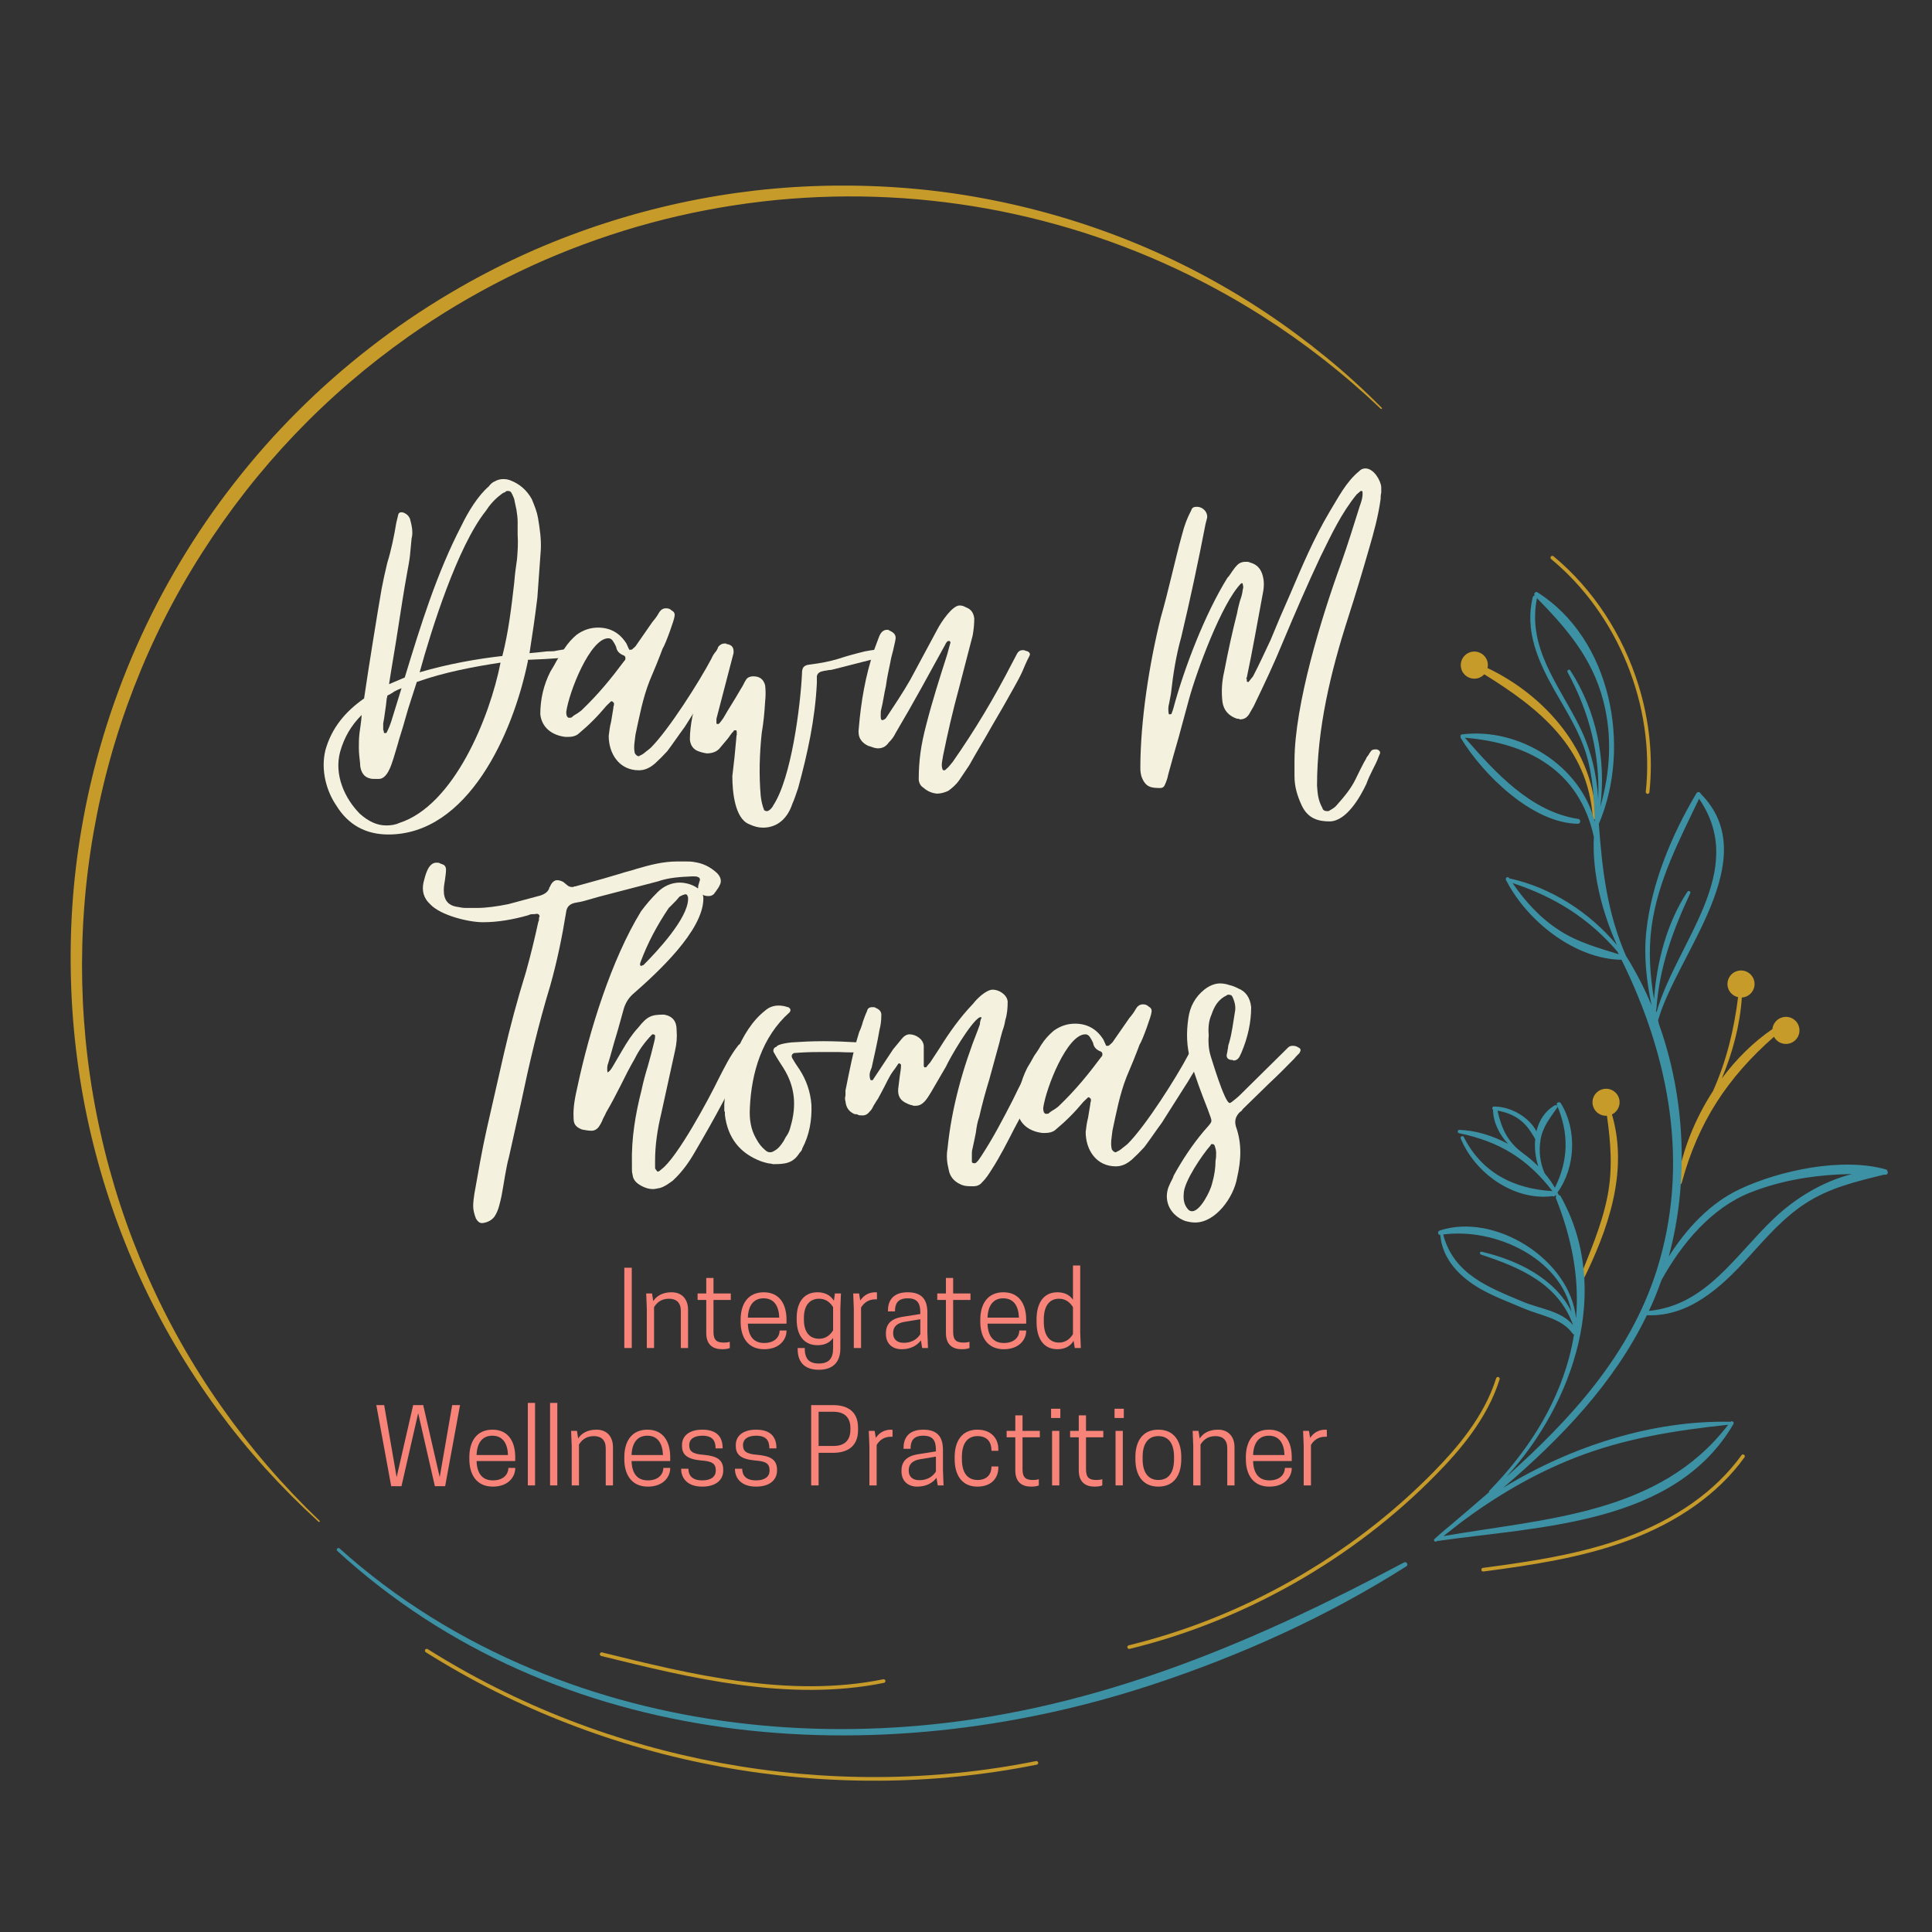 <svg xmlns="http://www.w3.org/2000/svg" xmlns:xlink="http://www.w3.org/1999/xlink" width="200" zoomAndPan="magnify" viewBox="0 0 150 150" height="200" preserveAspectRatio="xMidYMid meet" version="1.0"><rect x="0" y="0" width="150" height="150" fill="#333333" stroke="none"/><defs><g/><clipPath id="c3dc50e66e"><path d="M 32 43 L 140 43 L 140 139 L 32 139 Z M 32 43 " clip-rule="nonzero"/></clipPath><clipPath id="18a48f6f69"><path d="M 130.727 39.871 L 153.863 114.566 L 35.414 151.258 L 12.277 76.566 Z M 130.727 39.871 " clip-rule="nonzero"/></clipPath><clipPath id="7b781efba7"><path d="M 35.652 151.027 L 12.516 76.336 L 130.969 39.645 L 154.105 114.336 Z M 35.652 151.027 " clip-rule="nonzero"/></clipPath><clipPath id="d717b9114b"><path d="M 39.594 149.68 L 16.527 75.215 L 127.863 40.727 L 150.93 115.191 Z M 39.594 149.68 " clip-rule="nonzero"/></clipPath><clipPath id="9a0f09d67f"><path d="M 39.594 149.68 L 16.57 75.352 L 127.906 40.863 L 150.93 115.191 Z M 39.594 149.68 " clip-rule="nonzero"/></clipPath><clipPath id="d151d4de29"><path d="M 26 45 L 147 45 L 147 135 L 26 135 Z M 26 45 " clip-rule="nonzero"/></clipPath><clipPath id="ba7150c711"><path d="M 130.727 39.871 L 153.863 114.566 L 35.414 151.258 L 12.277 76.566 Z M 130.727 39.871 " clip-rule="nonzero"/></clipPath><clipPath id="cf7276979b"><path d="M 35.652 151.027 L 12.516 76.336 L 130.969 39.645 L 154.105 114.336 Z M 35.652 151.027 " clip-rule="nonzero"/></clipPath><clipPath id="a3a001680a"><path d="M 34.723 148.02 L 13.223 78.617 L 131.426 42 L 152.926 111.406 Z M 34.723 148.02 " clip-rule="nonzero"/></clipPath><clipPath id="6dcd8af715"><path d="M 34.723 148.02 L 13.223 78.617 L 131.406 42.008 L 152.906 111.41 Z M 34.723 148.02 " clip-rule="nonzero"/></clipPath><clipPath id="74b44eef09"><path d="M 5 14 L 108 14 L 108 119 L 5 119 Z M 5 14 " clip-rule="nonzero"/></clipPath><clipPath id="c25dbd92ed"><path d="M -21.562 74.125 L 61.328 -12.719 L 107.609 31.449 L 24.719 118.297 Z M -21.562 74.125 " clip-rule="nonzero"/></clipPath><clipPath id="ca1d49b00d"><path d="M -21.562 74.125 L 61.328 -12.719 L 107.609 31.449 L 24.719 118.297 Z M -21.562 74.125 " clip-rule="nonzero"/></clipPath></defs><g clip-path="url(#c3dc50e66e)"><g clip-path="url(#18a48f6f69)"><g clip-path="url(#7b781efba7)"><g clip-path="url(#d717b9114b)"><g clip-path="url(#9a0f09d67f)"><path fill="#c69b2a" d="M 46.574 128.398 C 46.555 128.473 46.602 128.551 46.68 128.57 C 53.492 130.254 61.215 132.164 68.633 130.656 C 68.707 130.641 68.758 130.566 68.742 130.488 C 68.742 130.484 68.742 130.48 68.738 130.477 C 68.719 130.406 68.648 130.363 68.574 130.379 C 61.223 131.871 53.531 129.973 46.746 128.293 C 46.672 128.273 46.594 128.32 46.574 128.398 Z M 33.055 128.277 C 47.02 137.078 64.309 140.262 80.492 137.008 C 80.57 136.996 80.621 136.922 80.605 136.844 C 80.605 136.84 80.602 136.832 80.602 136.828 C 80.578 136.762 80.508 136.719 80.438 136.73 C 64.324 139.969 47.109 136.797 33.207 128.035 C 33.141 127.996 33.051 128.016 33.012 128.078 C 32.969 128.148 32.988 128.234 33.055 128.277 Z M 120.41 43.207 C 120.359 43.266 120.371 43.355 120.43 43.406 C 125.617 47.691 128.5 54.785 127.777 61.477 C 127.77 61.555 127.824 61.625 127.902 61.633 C 127.98 61.641 128.051 61.586 128.059 61.508 C 128.359 58.734 128.047 55.895 127.215 53.207 C 126.012 49.32 123.719 45.758 120.613 43.188 C 120.551 43.137 120.461 43.145 120.41 43.207 Z M 111.297 114.285 C 104.906 120.801 96.504 125.582 87.633 127.742 C 87.559 127.762 87.512 127.84 87.531 127.914 C 87.547 127.992 87.625 128.039 87.703 128.02 C 96.621 125.844 105.07 121.039 111.5 114.484 C 113.289 112.66 115.469 110.172 116.43 107.09 C 116.438 107.062 116.438 107.031 116.43 107.008 C 116.418 106.965 116.383 106.93 116.336 106.914 C 116.262 106.891 116.184 106.93 116.16 107.008 C 115.215 110.027 113.062 112.484 111.297 114.285 Z M 126.168 119.391 C 122.676 120.664 118.957 121.227 115.133 121.73 C 115.059 121.738 115 121.812 115.012 121.891 C 115.023 121.965 115.094 122.023 115.172 122.012 C 119.012 121.504 122.746 120.941 126.27 119.656 C 130.254 118.203 133.426 115.953 135.441 113.145 C 135.469 113.109 135.473 113.062 135.461 113.02 C 135.453 112.992 135.434 112.965 135.406 112.949 C 135.344 112.902 135.254 112.914 135.211 112.98 C 133.227 115.738 130.102 117.957 126.168 119.391 Z M 134.168 76.711 C 134.281 77.082 134.59 77.344 134.945 77.422 C 134.625 79.953 134.051 82.348 133 84.703 C 131.59 86.875 130.605 89.336 130.227 91.758 C 130.191 91.98 130.508 92.059 130.57 91.836 C 131.844 87.109 134.148 83.641 137.73 80.496 C 137.965 80.934 138.477 81.156 138.969 81.004 C 139.523 80.832 139.836 80.246 139.664 79.691 C 139.492 79.133 138.902 78.824 138.348 78.996 C 137.93 79.125 137.652 79.488 137.609 79.898 C 136.129 80.91 134.801 82.227 133.684 83.727 C 134.52 81.73 135.09 79.605 135.238 77.445 C 135.32 77.441 135.402 77.43 135.484 77.402 C 136.039 77.23 136.348 76.641 136.176 76.086 C 136.004 75.531 135.414 75.223 134.859 75.395 C 134.305 75.566 133.996 76.156 134.168 76.711 Z M 125.699 85.27 C 125.527 84.715 124.938 84.406 124.383 84.578 C 123.828 84.75 123.516 85.34 123.688 85.895 C 123.836 86.367 124.285 86.66 124.762 86.629 C 125.059 88.723 125.219 90.762 124.805 92.875 C 124.363 95.129 123.43 97.238 122.594 99.367 C 122.527 99.539 122.77 99.676 122.855 99.504 C 124.848 95.496 126.453 90.973 125.152 86.523 C 125.613 86.301 125.855 85.773 125.699 85.27 Z M 123.887 63.492 C 123.891 63.637 123.672 63.645 123.664 63.5 C 123.297 58.008 119.492 54.992 115.238 52.352 C 115.117 52.48 114.965 52.59 114.781 52.645 C 114.223 52.816 113.633 52.508 113.461 51.953 C 113.289 51.395 113.602 50.805 114.156 50.633 C 114.711 50.461 115.301 50.773 115.473 51.328 C 115.531 51.512 115.531 51.695 115.492 51.867 C 120 54.012 123.781 58.363 123.887 63.492 " fill-opacity="1" fill-rule="nonzero"/></g></g></g></g></g><g clip-path="url(#d151d4de29)"><g clip-path="url(#ba7150c711)"><g clip-path="url(#cf7276979b)"><g clip-path="url(#a3a001680a)"><g clip-path="url(#6dcd8af715)"><path fill="#3c91a4" d="M 119.332 46.441 C 118.547 50.305 121.051 53.195 122.648 56.434 C 123.523 58.207 123.969 60.098 124.086 62.035 C 124.223 58.535 123.402 55.316 121.703 52.184 C 121.629 52.047 121.828 51.914 121.918 52.051 C 123.941 55.176 124.711 58.957 124.25 62.629 C 125.02 59.941 125.195 57.16 124.477 54.402 C 123.617 51.094 121.648 48.809 119.332 46.441 Z M 128.418 77.582 C 128.629 74.688 129.406 71.66 131.008 69.238 C 131.094 69.105 131.297 69.207 131.227 69.355 C 129.859 72.289 128.84 75.082 128.602 78.34 C 128.598 78.371 128.586 78.391 128.57 78.41 C 128.582 78.477 128.594 78.543 128.605 78.605 C 130.184 73.109 135.781 67.625 131.914 62.016 C 130.387 65.223 128.715 68.371 128.23 71.941 C 127.973 73.844 128.105 75.719 128.418 77.582 Z M 125.68 74.09 C 125.645 74.02 125.609 73.949 125.574 73.879 C 123.375 71.312 120.703 69.625 117.434 68.562 C 118.441 70.012 119.578 71.277 121.09 72.246 C 122.535 73.176 124.078 73.586 125.68 74.09 Z M 135.859 92.602 C 132.918 93.773 130.586 96.496 128.988 99.406 C 128.707 100.219 128.383 101.008 128.023 101.777 C 132.457 101.352 134.719 97.465 137.703 94.625 C 139.371 93.035 141.508 91.73 143.789 91.152 C 141.09 91.195 138.391 91.59 135.859 92.602 Z M 113.449 118.18 C 112.988 118.543 112.527 118.906 112.07 119.262 C 120.023 117.879 128.848 117.582 134.176 110.617 C 130.059 111.059 126.105 111.672 122.223 113.203 C 119.043 114.457 116.16 116.164 113.449 118.18 Z M 122.133 102.883 C 122.133 102.875 122.129 102.871 122.129 102.867 C 120.977 99.668 118.027 98.406 114.984 97.406 C 114.848 97.363 114.891 97.152 115.035 97.184 C 117.812 97.832 120.711 99.242 122.008 101.832 C 121.156 97.652 116.043 95.309 112.047 95.848 C 112.871 98.949 115.574 99.945 118.246 101.07 C 119.543 101.617 121.227 101.77 122.133 102.883 Z M 118.23 89.527 C 118.66 89.84 119.062 90.18 119.43 90.551 C 119.215 89.883 119.125 89.145 119.195 88.438 C 118.871 87.887 118.562 87.379 118.035 86.969 C 117.512 86.562 116.906 86.344 116.266 86.23 C 116.566 87.578 117.043 88.672 118.23 89.523 C 118.23 89.523 118.23 89.527 118.23 89.527 Z M 119.367 45.988 C 125.105 49.621 126.688 57.996 124.133 63.961 C 124.398 67.613 124.789 70.867 126.238 74.207 C 126.363 74.406 126.488 74.609 126.609 74.812 C 126.609 74.816 126.609 74.82 126.613 74.82 C 126.613 74.824 126.613 74.824 126.613 74.824 C 127.219 75.852 127.758 76.93 128.227 78.039 C 127.828 76.137 127.609 74.227 127.824 72.262 C 128.234 68.539 129.809 64.781 131.711 61.59 C 131.805 61.43 132.008 61.492 132.047 61.629 C 137.055 66.676 130.176 74.105 128.734 79.219 C 128.754 79.309 128.773 79.402 128.793 79.492 C 130.855 85.242 131.133 91.758 129.562 97.559 C 130.961 95.34 132.805 93.391 135.07 92.328 C 138.184 90.859 143.035 89.836 146.418 90.793 C 146.637 90.855 146.625 91.223 146.375 91.207 C 146.336 91.207 146.301 91.207 146.262 91.203 C 144.125 91.734 142.055 92.207 140.168 93.438 C 138.426 94.57 137.09 96.137 135.703 97.66 C 133.625 99.945 131.125 102.258 127.863 102.113 C 125.328 107.371 121.191 111.68 116.715 115.504 C 122.02 112.266 128.344 110.254 134.359 110.387 C 134.457 110.262 134.668 110.418 134.586 110.555 C 130.027 118.391 119.523 118.504 111.641 119.637 C 111.617 119.641 111.598 119.637 111.578 119.633 C 111.559 119.645 111.543 119.66 111.523 119.676 C 111.418 119.762 111.27 119.586 111.367 119.492 C 111.484 119.387 111.598 119.285 111.715 119.184 C 111.715 119.184 111.719 119.18 111.719 119.18 C 111.727 119.172 111.734 119.164 111.742 119.156 C 112.074 118.867 112.41 118.578 112.754 118.301 C 113.707 117.492 114.664 116.676 115.613 115.848 C 115.598 115.82 115.594 115.781 115.625 115.75 C 118.465 112.836 120.738 109.41 121.812 105.449 C 121.98 104.828 122.109 104.215 122.207 103.605 C 122.164 103.598 122.121 103.574 122.086 103.523 C 121.25 102.344 119.594 102.137 118.312 101.59 C 117.207 101.117 116.07 100.699 115.02 100.113 C 113.387 99.195 111.984 97.812 111.82 95.875 C 111.625 95.902 111.594 95.598 111.77 95.539 C 116.07 94.117 121.898 97.785 122.363 102.348 C 122.637 99.18 122.023 96.109 120.805 93.039 C 120.777 92.977 120.797 92.918 120.832 92.871 C 120.809 92.844 120.789 92.816 120.766 92.785 C 120.75 92.805 120.734 92.828 120.719 92.848 C 120.668 92.91 120.59 92.906 120.535 92.867 C 117.539 93.258 114.5 91.07 113.406 88.383 C 113.352 88.242 113.578 88.137 113.645 88.27 C 115.047 91.059 117.535 92.301 120.531 92.477 C 118.609 89.996 116.461 88.637 113.277 87.98 C 113.133 87.953 113.152 87.719 113.301 87.723 C 114.566 87.766 115.875 88.164 117.074 88.805 C 116.406 88.074 115.934 87.148 115.918 86.16 C 115.816 86.105 115.855 85.91 115.988 85.91 C 116.008 85.91 116.027 85.914 116.047 85.914 C 116.074 85.906 116.102 85.91 116.125 85.914 C 117.336 85.957 118.703 86.719 119.289 87.836 C 119.488 87.004 119.941 86.266 120.711 85.816 C 120.816 85.758 120.98 85.875 120.902 85.992 C 120.332 86.828 119.773 87.477 119.602 88.52 C 119.461 89.383 119.574 90.293 119.926 91.09 C 120.227 91.449 120.496 91.824 120.723 92.215 C 121.766 90.102 121.836 88.027 120.875 85.785 C 120.801 85.609 121.082 85.492 121.176 85.648 C 122.445 87.688 122.34 90.629 120.922 92.582 C 120.957 92.648 120.992 92.719 121.023 92.785 C 121.082 92.789 121.133 92.816 121.164 92.871 C 125.199 100.078 122.199 108.93 116.953 114.664 C 121.953 110.18 126.523 105.223 128.613 98.664 C 131.227 90.449 129.617 82.055 125.895 74.516 C 122.289 74.473 118.574 71.516 116.973 68.406 C 116.941 68.383 116.922 68.344 116.922 68.309 C 116.855 68.152 117.059 68.016 117.16 68.164 C 117.168 68.176 117.176 68.184 117.18 68.195 C 120.422 68.902 123.402 70.82 125.535 73.371 C 124.367 70.758 123.609 67.793 123.746 64.969 C 122.625 59.852 118.68 57.688 113.734 57.277 C 116.082 59.961 118.844 63.027 122.543 63.582 C 122.758 63.613 122.719 63.961 122.508 63.957 C 118.965 63.918 115.109 60.113 113.406 57.281 C 113.387 57.246 113.387 57.207 113.402 57.172 C 113.379 57.109 113.406 57.031 113.5 57.02 C 117.945 56.453 122.746 59.461 123.82 63.82 C 123.766 62.023 123.676 60.23 123.137 58.492 C 122.59 56.734 121.602 55.207 120.703 53.617 C 119.43 51.371 118.359 48.988 119.004 46.363 C 119.023 46.285 119.082 46.246 119.145 46.242 C 119.062 46.098 119.207 45.887 119.367 45.988 Z M 109.188 121.609 C 103.027 125.523 96.25 128.574 89.32 130.844 C 68.059 137.809 43.266 136.066 26.188 120.414 C 26.062 120.301 26.242 120.109 26.367 120.223 C 30.766 124.18 35.828 127.297 41.285 129.578 C 51.418 133.812 62.598 135.047 73.469 133.762 C 86.199 132.254 97.785 127.293 108.996 121.312 C 109.195 121.203 109.383 121.488 109.188 121.609 " fill-opacity="1" fill-rule="nonzero"/></g></g></g></g></g><g clip-path="url(#74b44eef09)"><g clip-path="url(#c25dbd92ed)"><g clip-path="url(#ca1d49b00d)"><path fill="#c69b2a" d="M 24.734 118.152 C 23.289 116.832 21.906 115.445 20.59 113.992 C 19.277 112.535 18.039 111.008 16.875 109.426 C 14.543 106.238 12.547 102.848 10.895 99.258 C 9.246 95.652 7.969 91.926 7.059 88.07 C 6.605 86.141 6.25 84.199 5.996 82.234 C 5.738 80.273 5.578 78.301 5.516 76.32 C 5.453 74.34 5.484 72.359 5.613 70.375 C 5.746 68.395 5.977 66.426 6.309 64.469 C 6.723 62.016 7.285 59.602 8 57.219 C 8.715 54.84 9.57 52.512 10.574 50.238 C 11.578 47.961 12.715 45.758 13.992 43.625 C 15.266 41.492 16.668 39.445 18.199 37.488 C 19.727 35.527 21.371 33.668 23.133 31.914 C 24.891 30.16 26.754 28.52 28.719 26.996 C 30.68 25.469 32.73 24.074 34.867 22.805 C 37.004 21.531 39.211 20.398 41.488 19.402 C 45.141 17.816 48.91 16.602 52.801 15.758 C 54.742 15.336 56.699 15.016 58.668 14.789 C 60.637 14.566 62.613 14.441 64.598 14.414 C 66.582 14.387 68.559 14.453 70.527 14.617 C 72.5 14.781 74.461 15.043 76.406 15.41 C 80.297 16.137 84.082 17.238 87.758 18.719 C 91.422 20.199 94.898 22.031 98.191 24.215 C 99.828 25.301 101.406 26.469 102.93 27.711 C 104.453 28.953 105.898 30.27 107.277 31.66 C 107.305 31.684 107.305 31.711 107.277 31.738 C 107.254 31.766 107.227 31.766 107.199 31.738 C 104.363 29.035 101.293 26.633 97.988 24.531 C 96.75 23.746 95.488 23.008 94.195 22.316 C 92.906 21.625 91.59 20.98 90.254 20.387 C 88.914 19.789 87.555 19.246 86.176 18.75 C 84.797 18.258 83.402 17.812 81.992 17.422 C 80.582 17.031 79.156 16.691 77.723 16.402 C 76.285 16.117 74.84 15.883 73.387 15.703 C 71.934 15.523 70.477 15.395 69.012 15.324 C 67.551 15.25 66.086 15.23 64.621 15.266 C 63.156 15.301 61.695 15.391 60.238 15.531 C 58.781 15.676 57.332 15.871 55.887 16.121 C 54.445 16.371 53.012 16.672 51.59 17.027 C 50.172 17.383 48.766 17.789 47.375 18.25 C 45.984 18.707 44.609 19.219 43.258 19.777 C 41.902 20.336 40.574 20.945 39.266 21.605 C 37.957 22.262 36.676 22.969 35.418 23.719 C 34.16 24.473 32.934 25.27 31.734 26.113 C 25.277 30.672 19.926 36.281 15.672 42.945 C 13.566 46.246 11.809 49.723 10.395 53.375 C 8.98 57.027 7.938 60.781 7.262 64.641 C 6.59 68.496 6.297 72.383 6.383 76.301 C 6.473 80.215 6.941 84.086 7.793 87.906 C 8.641 91.73 9.855 95.434 11.434 99.02 C 13.012 102.605 14.926 105.996 17.18 109.199 C 19.434 112.406 21.977 115.363 24.812 118.07 C 24.84 118.098 24.84 118.121 24.812 118.148 C 24.789 118.176 24.762 118.176 24.734 118.152 Z M 24.734 118.152 " fill-opacity="1" fill-rule="nonzero"/></g></g></g><g fill="#f4f1de" fill-opacity="1"><g transform="translate(25.799, 63.993)"><g><path d="M 4.359 0.797 C 10.516 0.797 14.031 -7 15.188 -12.672 L 15.188 -12.766 C 16.109 -12.797 16.891 -12.844 17.516 -12.891 C 18.125 -12.938 18.531 -12.984 18.703 -13.031 L 18.969 -13.156 C 19.016 -13.203 19.094 -13.422 18.969 -13.469 C 18.828 -13.516 18.75 -13.547 18.703 -13.547 C 18.609 -13.594 18.484 -13.594 18.297 -13.594 C 18 -13.594 17.688 -13.516 17.375 -13.469 C 17.25 -13.422 17.031 -13.422 16.672 -13.422 C 16.281 -13.375 15.844 -13.328 15.312 -13.281 C 15.531 -14.703 15.75 -16.141 15.922 -17.594 L 16.188 -21.297 C 16.234 -22.125 16.109 -22.969 15.969 -23.797 C 15.891 -24.25 15.703 -24.734 15.484 -25.25 C 15.094 -25.953 14.516 -26.438 13.812 -26.703 C 13.688 -26.75 13.516 -26.797 13.281 -26.797 C 13.062 -26.797 12.844 -26.75 12.625 -26.625 C 12.406 -26.531 12.281 -26.406 12.141 -26.219 C 11.312 -25.516 10.516 -24.203 10.031 -23.188 C 8.094 -19.453 6.859 -15.438 5.625 -11.391 L 4.406 -10.875 C 4.625 -12.312 4.891 -13.766 5.109 -15.219 C 5.328 -16.625 5.547 -18.078 5.812 -19.531 C 5.891 -19.969 5.984 -20.422 6.031 -20.859 C 6.078 -21.297 6.109 -21.734 6.156 -22.172 C 6.297 -22.703 6.156 -23.234 6.031 -23.719 C 5.938 -23.938 5.766 -24.109 5.5 -24.203 C 5.281 -24.25 5.141 -24.203 5.109 -23.984 L 4.969 -23.406 C 4.797 -22.359 4.578 -21.297 4.266 -20.281 C 4.094 -19.578 3.953 -18.922 3.828 -18.266 C 3.562 -16.766 2.766 -11.844 2.469 -9.766 C 1.016 -8.75 -0.047 -7.484 -0.531 -5.766 C -0.922 -4.188 -0.438 -2.547 0.312 -1.453 C 1.234 0.047 2.594 0.797 4.359 0.797 Z M 4.188 0.094 C 3.469 0.094 2.812 -0.219 2.156 -0.797 C 0.969 -1.984 0.125 -3.828 0.609 -5.625 C 0.922 -6.734 1.453 -7.656 2.281 -8.484 C 2.25 -7.969 2.156 -7.438 2.109 -7.047 C 2.062 -6.641 2.062 -6.297 2.062 -5.938 C 2.062 -5.547 2.109 -5.141 2.156 -4.75 C 2.156 -4.266 2.328 -3.703 2.906 -3.562 C 3.031 -3.516 3.172 -3.516 3.391 -3.516 L 3.609 -3.516 C 4.266 -3.516 4.578 -4.578 4.75 -5.109 C 4.891 -5.594 5.062 -6.109 5.188 -6.594 C 5.328 -7.078 5.5 -7.562 5.625 -8.047 C 5.812 -8.719 5.984 -9.281 6.203 -9.938 L 6.562 -11.047 C 8.672 -11.797 11 -12.234 13.062 -12.547 C 12.234 -8.312 9.453 -1.453 5.188 -0.094 C 4.891 0.047 4.531 0.094 4.188 0.094 Z M 4.047 -7.078 L 4 -7.125 C 4 -7.172 4 -7.219 4 -7.266 C 3.953 -7.266 3.953 -7.297 3.953 -7.344 L 3.953 -7.828 C 4 -8.047 4.047 -8.359 4.094 -8.719 C 4.141 -9.016 4.188 -9.375 4.219 -9.688 C 4.219 -9.719 4.219 -9.812 4.266 -9.859 C 4.266 -9.906 4.266 -9.938 4.266 -9.984 C 4.438 -10.078 4.625 -10.156 4.797 -10.297 C 4.969 -10.391 5.141 -10.469 5.375 -10.562 L 4.844 -8.844 C 4.656 -8.266 4.531 -7.703 4.219 -7.125 C 4.219 -7.078 4.188 -7.078 4.047 -7.078 Z M 6.781 -11.797 C 7.703 -15.141 9.719 -21.562 11.922 -24.328 C 12.234 -24.812 12.625 -25.25 13.109 -25.609 C 13.156 -25.656 13.25 -25.703 13.281 -25.734 C 13.328 -25.734 13.422 -25.781 13.469 -25.828 C 13.516 -25.875 13.547 -25.875 13.641 -25.875 C 13.766 -25.875 13.859 -25.828 13.906 -25.734 C 14.031 -25.516 14.078 -25.344 14.125 -25.25 C 14.172 -24.953 14.25 -24.688 14.297 -24.422 C 14.344 -24.109 14.391 -23.797 14.391 -23.5 L 14.391 -22.484 C 14.438 -21.828 14.391 -21.156 14.344 -20.594 C 14.25 -19.969 14.172 -19.359 14.125 -18.75 C 13.906 -16.859 13.688 -14.953 13.203 -13.062 C 11.266 -12.844 9.016 -12.453 6.781 -11.797 Z M 6.781 -11.797 "/></g></g></g><g fill="#f4f1de" fill-opacity="1"><g transform="translate(42.604, 63.993)"><g><path d="M 7 -4.188 C 7.438 -4.188 7.828 -4.359 8.234 -4.703 C 8.578 -5.016 8.891 -5.328 9.203 -5.672 C 9.641 -6.25 10.078 -6.906 10.562 -7.562 L 12.406 -10.469 C 12.625 -10.781 12.797 -11.125 13.031 -11.484 C 13.203 -11.844 13.375 -12.188 13.594 -12.547 C 13.734 -12.766 13.766 -12.984 13.812 -13.109 C 13.812 -13.109 13.812 -13.156 13.812 -13.281 C 13.766 -13.516 13.594 -13.594 13.281 -13.594 C 13.156 -13.594 13.062 -13.547 13.031 -13.469 C 12.844 -13.281 12.719 -13.062 12.625 -12.844 C 11.703 -11.094 9.328 -7.344 7.922 -5.938 C 7.781 -5.812 7.656 -5.719 7.531 -5.625 C 7.391 -5.5 7.266 -5.406 7.078 -5.328 C 7.047 -5.328 7.047 -5.328 7.047 -5.328 C 7.047 -5.281 7.047 -5.281 7 -5.281 C 6.859 -5.281 6.781 -5.375 6.688 -5.5 C 6.562 -5.984 6.688 -6.469 6.734 -6.953 C 7.047 -8.406 7.297 -9.766 7.828 -11.125 C 8.188 -11.969 8.531 -12.797 8.844 -13.641 C 9.062 -13.953 9.766 -15.922 9.766 -16.141 C 9.812 -16.375 9.719 -16.5 9.547 -16.594 C 9.422 -16.719 9.281 -16.766 9.109 -16.766 C 8.891 -16.766 8.719 -16.672 8.578 -16.453 C 8.406 -16.141 8.234 -15.922 8.047 -15.703 L 6.734 -13.812 C 6.594 -13.688 6.516 -13.594 6.422 -13.547 C 6.422 -13.547 6.375 -13.547 6.25 -13.547 L 6.031 -14.031 C 5.5 -14.875 4.75 -15.266 3.828 -15.266 C 3.25 -15.266 2.688 -15.094 2.156 -14.703 C 1.797 -14.391 1.5 -14.078 1.188 -13.594 C 1.016 -13.281 0.844 -13.031 0.656 -12.766 C 0.484 -12.453 0.312 -12.141 0.125 -11.844 C -0.391 -10.828 -0.656 -9.719 -0.656 -8.531 C -0.531 -7.484 0.266 -6.906 1.281 -6.781 L 1.547 -6.781 C 1.844 -6.781 2.109 -6.859 2.281 -7 C 3.125 -7.703 3.781 -8.359 4.484 -9.203 C 4.625 -9.328 4.703 -9.422 4.844 -9.547 L 4.922 -9.547 C 5.016 -9.453 5.062 -9.422 5.062 -9.422 C 5.062 -9.375 5.062 -9.281 5.062 -9.234 C 5.016 -9.156 5.016 -9.062 5.016 -9.016 C 4.969 -8.672 4.891 -8.312 4.844 -7.969 C 4.75 -7.609 4.703 -7.266 4.656 -6.859 C 4.656 -5.5 5.453 -4.188 7 -4.188 Z M 1.547 -8.266 C 1.406 -8.312 1.359 -8.484 1.359 -8.719 C 1.578 -10.297 3.219 -14.438 4.625 -14.438 C 4.797 -14.438 4.922 -14.344 5.016 -14.172 C 5.141 -13.984 5.188 -13.859 5.234 -13.766 C 5.281 -13.469 5.453 -13.25 5.812 -13.109 C 5.938 -13.062 5.984 -12.938 5.938 -12.766 C 5.938 -12.766 5.891 -12.719 5.859 -12.672 C 4.844 -11.312 3.875 -10.125 2.641 -8.938 C 2.516 -8.797 2.375 -8.719 2.25 -8.625 C 2.109 -8.531 1.938 -8.453 1.797 -8.312 C 1.766 -8.266 1.672 -8.266 1.547 -8.266 Z M 1.547 -8.266 "/></g></g></g><g fill="#f4f1de" fill-opacity="1"><g transform="translate(54.218, 63.993)"><g><path d="M 5.016 0.266 C 6.203 0.266 6.953 -0.531 7.297 -1.578 C 7.484 -1.984 7.609 -2.422 7.75 -2.812 C 8.484 -5.5 9.062 -8.141 9.203 -10.953 L 9.203 -11.484 C 9.234 -11.703 9.422 -11.844 9.641 -11.875 C 9.766 -11.922 9.938 -11.922 10.125 -11.969 C 10.297 -11.969 10.469 -12.016 10.641 -12.062 L 14.25 -12.984 L 14.516 -13.109 C 14.562 -13.156 14.656 -13.375 14.516 -13.422 C 14.391 -13.469 14.297 -13.516 14.25 -13.516 C 14.172 -13.547 14.031 -13.547 13.859 -13.547 C 13.547 -13.547 13.25 -13.469 12.938 -13.422 C 12.234 -13.25 11.531 -13.062 10.875 -12.844 C 10.156 -12.625 9.453 -12.5 8.719 -12.406 C 8.141 -12.359 8.047 -12.141 8.047 -11.656 C 7.922 -9.156 7.219 -3.562 5.812 -1.453 C 5.766 -1.312 5.5 -1.016 5.328 -1.016 C 5.234 -1.016 5.141 -1.062 5.109 -1.094 C 4.969 -1.453 4.891 -1.797 4.844 -2.203 C 4.703 -3.828 4.75 -5.453 4.922 -7.078 C 5.062 -7.875 5.141 -8.719 5.188 -9.547 C 5.234 -9.938 5.234 -10.391 5.188 -10.781 C 5.062 -11.266 4.75 -11.484 4.266 -11.484 C 4.094 -11.484 3.875 -11.438 3.734 -11.266 C 3.656 -11.125 3.562 -11 3.516 -10.875 C 3.438 -10.734 3.344 -10.562 3.25 -10.422 C 3.031 -10.031 2.812 -9.688 2.594 -9.328 C 2.375 -8.969 2.156 -8.625 1.938 -8.234 C 1.797 -8.047 1.719 -7.922 1.625 -7.828 C 1.578 -7.781 1.547 -7.781 1.453 -7.781 L 1.406 -7.828 L 1.406 -8.188 L 2.734 -13.281 C 2.766 -13.688 2.641 -13.906 2.25 -13.984 C 2.203 -13.984 2.156 -13.984 2.156 -14.031 C 2.109 -14.031 2.062 -14.031 2.031 -14.031 C 1.844 -14.031 1.719 -13.953 1.578 -13.812 C 1.547 -13.766 1.5 -13.688 1.5 -13.641 C 0.484 -11.656 -0.656 -8.844 -0.656 -6.562 C -0.609 -6.156 -0.438 -5.891 -0.125 -5.719 C 0.172 -5.594 0.359 -5.547 0.656 -5.5 C 1.062 -5.5 1.406 -5.625 1.625 -5.859 L 2.281 -6.641 C 2.422 -6.812 2.547 -7.047 2.734 -7.219 C 2.734 -7.266 2.766 -7.297 2.906 -7.297 C 2.953 -7.297 2.984 -7.266 2.984 -7.125 C 2.984 -7.078 2.984 -7 2.984 -6.953 C 2.953 -6.859 2.953 -6.781 2.953 -6.734 C 2.906 -6.25 2.859 -5.719 2.812 -5.234 C 2.766 -4.75 2.688 -4.219 2.641 -3.734 C 2.641 -2.594 2.812 -0.438 3.953 0 C 4.312 0.172 4.656 0.266 5.016 0.266 Z M 5.016 0.266 "/></g></g></g><g fill="#f4f1de" fill-opacity="1"><g transform="translate(66.58, 63.993)"><g><path d="M 6.156 -2.375 C 6.469 -2.375 6.781 -2.469 7.047 -2.594 C 7.344 -2.812 7.656 -3.078 7.875 -3.391 L 8.672 -4.578 C 9.234 -5.594 9.859 -6.594 10.422 -7.609 C 11 -8.578 11.578 -9.594 12.141 -10.609 C 12.359 -11 12.578 -11.391 12.766 -11.797 C 12.938 -12.188 13.109 -12.625 13.328 -13.031 C 13.469 -13.25 13.328 -13.422 13.031 -13.469 C 12.984 -13.516 12.891 -13.516 12.797 -13.516 C 12.625 -13.516 12.5 -13.422 12.406 -13.281 L 11.969 -12.453 C 10.609 -9.812 9.109 -7.297 7.391 -4.844 C 7.219 -4.625 7.047 -4.406 6.812 -4.219 C 6.812 -4.188 6.781 -4.188 6.641 -4.188 C 6.641 -4.219 6.641 -4.219 6.594 -4.266 C 6.469 -4.625 6.594 -4.969 6.641 -5.328 C 7 -7.078 7.391 -8.797 7.875 -10.562 L 8.938 -14.656 C 9.016 -15.094 9.062 -15.531 9.062 -15.969 C 9.016 -16.375 8.844 -16.625 8.578 -16.766 L 8.312 -16.891 C 8.234 -16.938 8.094 -16.984 7.922 -16.984 C 7.344 -16.984 6.469 -15.656 6.203 -15.141 L 4.094 -11.219 C 3.516 -10.203 2.859 -9.234 2.203 -8.234 C 2.156 -8.188 2.109 -8.141 1.984 -8.094 C 1.844 -8.047 1.797 -8.141 1.797 -8.406 C 1.797 -8.625 1.797 -8.797 1.844 -8.938 C 1.984 -9.5 2.062 -10.125 2.203 -10.734 C 2.281 -11.359 2.422 -11.969 2.547 -12.578 C 2.594 -12.891 2.688 -13.203 2.766 -13.516 C 2.812 -13.766 2.906 -14.078 2.953 -14.391 C 2.984 -14.656 2.859 -14.828 2.641 -14.953 L 2.375 -15.094 L 2.281 -15.094 C 1.984 -15.094 1.797 -14.875 1.672 -14.562 L 1.281 -13.516 C 0.609 -11.531 0.266 -9.5 0.094 -7.438 C 0 -6.781 0.266 -6.344 0.844 -6.078 L 1.016 -6.031 C 1.234 -5.938 1.453 -5.891 1.578 -5.891 C 1.938 -5.891 2.203 -6.031 2.422 -6.344 C 2.641 -6.562 2.812 -6.781 2.953 -7.078 C 3.656 -8.266 4.359 -9.5 5.016 -10.688 L 6.812 -13.953 C 6.859 -14.078 6.953 -14.172 7 -14.219 L 7.172 -14.219 C 7.172 -14.219 7.172 -14.172 7.219 -14.125 L 6.953 -13.156 C 6.375 -11.359 5.812 -9.594 5.328 -7.703 C 4.922 -6.156 4.75 -4.969 4.75 -3.438 C 4.797 -3.125 4.922 -2.953 5.141 -2.812 C 5.453 -2.547 5.766 -2.422 6.156 -2.375 Z M 6.156 -2.375 "/></g></g></g><g fill="#f4f1de" fill-opacity="1"><g transform="translate(77.754, 63.993)"><g/></g></g><g fill="#f4f1de" fill-opacity="1"><g transform="translate(89.192, 63.993)"><g><path d="M 14.031 -0.219 C 15.312 -0.219 16.375 -2.031 16.891 -3.125 C 17.031 -3.516 17.203 -3.875 17.375 -4.219 C 17.562 -4.578 17.734 -4.922 17.859 -5.281 L 17.953 -5.5 C 18 -5.672 17.812 -5.812 17.641 -5.812 C 17.422 -5.812 17.297 -5.766 17.25 -5.672 C 17.203 -5.594 17.109 -5.5 17.078 -5.406 C 16.984 -5.281 16.891 -5.188 16.859 -5.062 C 16.719 -4.844 16.594 -4.578 16.453 -4.312 C 16.328 -4.047 16.188 -3.781 16.062 -3.516 C 15.703 -2.766 15.188 -2.156 14.609 -1.5 C 14.469 -1.312 14.25 -1.188 14.031 -1.062 C 13.984 -1.016 13.906 -1.016 13.859 -1.016 C 13.641 -1.016 13.516 -1.094 13.469 -1.281 C 13.156 -1.844 13.109 -2.328 13.062 -2.984 C 13.062 -7.438 14.125 -11.844 15.484 -16.062 C 16.062 -17.859 16.594 -19.625 17.109 -21.422 C 17.469 -22.656 17.812 -23.891 18 -25.25 C 18 -25.391 18 -25.562 18.047 -25.734 C 18.047 -25.875 18.047 -26.047 18.047 -26.188 C 18 -26.703 17.469 -27.625 16.812 -27.625 C 16.625 -27.625 16.453 -27.547 16.328 -27.406 C 15.312 -26.578 14.703 -25.344 14.031 -24.25 C 12.797 -22.172 11.875 -19.969 10.953 -17.812 C 10.422 -16.625 9.938 -15.484 9.453 -14.297 C 8.969 -13.281 8.578 -12.406 8.094 -11.484 L 7.781 -11.094 C 7.781 -11.094 7.781 -11.094 7.75 -11.047 L 7.703 -11.047 C 7.656 -11.047 7.656 -11.047 7.609 -11.094 C 7.609 -11.125 7.609 -11.219 7.609 -11.266 C 7.562 -11.312 7.562 -11.359 7.609 -11.391 C 7.828 -12.453 8.047 -13.516 8.234 -14.562 L 8.891 -18.125 C 8.969 -18.609 8.938 -19.047 8.797 -19.453 C 8.625 -19.938 8.312 -20.203 7.828 -20.328 C 7.781 -20.375 7.656 -20.375 7.531 -20.375 C 7.219 -20.375 7 -20.281 6.812 -20.062 C 6.688 -19.938 6.562 -19.75 6.469 -19.625 C 6.344 -19.453 6.25 -19.266 6.109 -19.141 C 4.359 -16.328 2.734 -12.094 1.891 -8.938 L 1.766 -8.578 C 1.719 -8.531 1.672 -8.531 1.578 -8.531 L 1.547 -8.578 C 1.5 -8.844 1.5 -9.109 1.578 -9.375 C 1.625 -9.641 1.672 -9.906 1.719 -10.125 C 1.891 -11.656 2.109 -13.062 2.516 -14.516 C 3.219 -17.469 3.828 -20.328 4.406 -23.312 L 4.531 -23.797 C 4.578 -24.281 4.141 -24.688 3.656 -24.641 C 3.469 -24.641 3.344 -24.547 3.297 -24.375 C 2.953 -23.719 2.766 -23.188 2.594 -22.531 C 2.281 -21.422 2.031 -20.328 1.766 -19.266 C 1.5 -18.172 1.234 -17.109 0.922 -16.016 C 0.047 -12.5 -0.656 -8.047 -0.656 -4.359 C -0.656 -4.047 -0.609 -3.875 -0.578 -3.734 C -0.266 -2.859 0.172 -2.812 0.922 -2.812 C 1.062 -2.812 1.188 -2.906 1.234 -3.031 C 1.359 -3.297 1.453 -3.562 1.5 -3.828 C 1.766 -4.797 2.031 -5.766 2.328 -6.781 C 2.594 -7.75 2.859 -8.719 3.125 -9.719 C 3.703 -11.844 5.672 -17.203 7.172 -18.703 L 7.266 -18.703 C 7.297 -18.703 7.297 -18.656 7.297 -18.609 C 7.344 -18.484 7.344 -18.344 7.297 -18.219 C 7.266 -17.906 7.172 -17.594 7.078 -17.344 C 7 -17.031 6.906 -16.719 6.859 -16.406 C 6.469 -14.875 6.156 -13.422 5.859 -11.875 C 5.672 -11.094 5.625 -10.297 5.719 -9.5 C 5.812 -8.844 6.203 -8.406 6.859 -8.188 C 6.906 -8.188 6.953 -8.188 7 -8.188 C 7.047 -8.141 7.047 -8.141 7.078 -8.141 C 7.391 -8.141 7.609 -8.266 7.781 -8.531 L 8.141 -9.156 C 8.969 -10.875 9.719 -12.453 10.422 -14.172 C 11.359 -16.406 12.312 -18.609 13.328 -20.766 C 14.172 -22.484 14.953 -24.156 16.141 -25.609 C 16.188 -25.656 16.281 -25.734 16.453 -25.875 L 16.547 -25.875 C 16.594 -25.828 16.594 -25.828 16.594 -25.781 C 16.625 -25.391 16.5 -25.031 16.375 -24.688 C 15.891 -23.141 15.438 -21.688 14.922 -20.234 C 13.422 -16.109 11.312 -9.281 11.312 -4.891 L 11.312 -3.734 C 11.312 -2.906 11.531 -2.203 11.875 -1.453 C 12.359 -0.438 13.156 -0.219 14.031 -0.219 Z M 14.031 -0.219 "/></g></g></g><g fill="#f4f1de" fill-opacity="1"><g transform="translate(33.487, 94.743)"><g><path d="M 3.953 0.219 C 4.359 0.172 4.703 0 4.922 -0.312 C 5.234 -0.797 5.328 -1.359 5.453 -1.891 C 5.547 -2.375 5.625 -2.906 5.719 -3.438 C 5.812 -3.922 5.891 -4.438 6.031 -4.922 L 6.953 -9.062 C 7.609 -12.188 8.312 -15.188 9.234 -18.219 C 9.766 -20.109 10.156 -22 10.469 -23.938 C 10.516 -24.328 10.734 -24.547 11.125 -24.641 C 11.438 -24.688 11.797 -24.766 12.094 -24.859 C 12.406 -24.953 12.719 -25.031 13.031 -25.125 L 17.594 -26.312 C 18.484 -26.625 19.359 -26.656 20.281 -26.703 C 20.453 -26.703 20.594 -26.703 20.688 -26.656 C 20.812 -26.625 20.859 -26.531 20.859 -26.438 L 20.719 -25.953 C 20.719 -25.922 20.719 -25.875 20.719 -25.828 C 20.688 -25.781 20.688 -25.703 20.719 -25.656 C 20.859 -25.344 21.125 -25.172 21.516 -25.172 C 21.688 -25.172 21.828 -25.219 21.953 -25.344 C 22 -25.438 22.094 -25.516 22.172 -25.656 C 22.219 -25.734 22.312 -25.828 22.359 -25.953 C 22.578 -26.312 22.484 -26.656 22.172 -26.969 C 21.641 -27.453 21.078 -27.719 20.422 -27.812 C 20.203 -27.859 19.969 -27.859 19.75 -27.859 C 19.531 -27.859 19.312 -27.859 19.094 -27.859 C 18 -27.859 16.984 -27.594 15.922 -27.281 C 15.531 -27.141 15.094 -27.062 14.703 -26.922 C 14.25 -26.797 13.812 -26.656 13.375 -26.531 L 11.172 -25.922 C 11.125 -25.922 11.094 -25.922 11.094 -25.922 C 11.047 -25.875 11 -25.875 10.953 -25.875 C 10.781 -25.875 10.641 -25.922 10.516 -26.047 L 10.25 -26.266 C 10.078 -26.359 9.906 -26.406 9.766 -26.406 C 9.547 -26.406 9.328 -26.219 9.203 -25.875 C 9.156 -25.875 9.156 -25.828 9.156 -25.781 C 9.062 -25.516 8.844 -25.344 8.484 -25.219 L 5.984 -24.547 C 5.141 -24.375 4.266 -24.25 3.562 -24.25 L 2.688 -24.25 C 2.469 -24.25 2.281 -24.281 2.062 -24.328 C 1.312 -24.422 0.969 -24.859 0.969 -25.609 C 0.969 -25.922 1.016 -26.141 1.062 -26.438 C 1.094 -26.75 1.141 -26.922 1.141 -27.234 C 1.141 -27.375 1.094 -27.5 0.969 -27.594 L 0.656 -27.719 C 0.609 -27.766 0.531 -27.766 0.391 -27.766 C -0.266 -27.766 -0.484 -26.703 -0.609 -26.219 C -0.75 -25.562 -0.578 -24.984 -0.094 -24.547 C 0.703 -23.672 2.906 -23.141 4 -23.141 C 5.188 -23.141 6.375 -23.359 7.484 -23.672 C 7.609 -23.719 7.703 -23.766 7.828 -23.766 C 7.969 -23.766 8.047 -23.766 8.188 -23.797 C 8.312 -23.797 8.406 -23.719 8.406 -23.578 C 8.359 -23.547 8.359 -23.453 8.359 -23.406 C 8.359 -23.312 8.359 -23.234 8.312 -23.188 C 8.016 -21.828 7.703 -20.547 7.344 -19.266 C 6.688 -17.156 6.109 -15 5.625 -12.891 L 4.312 -7.125 C 3.922 -5.406 3.656 -3.781 3.344 -2.062 C 3.297 -1.766 3.25 -1.406 3.25 -1.094 C 3.25 -0.797 3.344 -0.438 3.469 -0.125 C 3.609 0.094 3.734 0.219 3.953 0.219 Z M 3.953 0.219 "/></g></g></g><g fill="#f4f1de" fill-opacity="1"><g transform="translate(44.485, 94.743)"><g><path d="M 6.203 -2.422 C 6.344 -2.422 6.562 -2.469 6.781 -2.516 C 7.172 -2.641 7.438 -2.859 7.75 -3.078 C 8.453 -3.734 8.969 -4.438 9.453 -5.281 C 10.203 -6.562 10.953 -7.875 11.656 -9.203 C 12.312 -10.469 13.031 -11.797 13.766 -13.062 C 13.812 -13.109 13.859 -13.203 13.859 -13.281 C 13.859 -13.328 13.859 -13.422 13.906 -13.469 C 13.906 -13.516 13.859 -13.594 13.812 -13.641 C 13.688 -13.734 13.547 -13.766 13.328 -13.766 C 13.109 -13.766 12.984 -13.734 12.844 -13.594 C 12.188 -12.766 11.75 -11.844 11.266 -10.906 C 10.562 -9.453 8.094 -4.844 6.859 -3.953 C 6.688 -3.781 6.562 -3.734 6.516 -3.828 C 6.469 -3.875 6.469 -3.922 6.422 -3.953 C 6.375 -4 6.375 -4.047 6.375 -4.094 L 6.375 -4.625 C 6.375 -5.859 6.562 -7.078 6.859 -8.312 L 7.922 -13.156 C 8.047 -13.688 8.094 -14.219 8.047 -14.781 C 8.047 -15.438 7.75 -15.844 7.078 -15.969 C 6.078 -15.969 5.766 -15.844 5.062 -14.953 C 4.578 -14.438 4.219 -13.859 3.875 -13.281 L 3.078 -11.922 C 2.953 -11.703 2.812 -11.531 2.688 -11.484 L 2.688 -11.438 C 2.641 -11.703 2.641 -11.969 2.734 -12.188 C 2.953 -12.891 3.125 -13.594 3.344 -14.297 C 3.562 -15 3.734 -15.703 3.953 -16.453 C 4.094 -16.891 4.312 -17.25 4.656 -17.562 C 6.516 -19.188 10.125 -22.484 10.125 -24.984 C 10.125 -25.828 8.969 -26.219 8.312 -26.219 C 7.656 -26.219 7.047 -25.953 6.562 -25.469 C 6.078 -24.984 5.672 -24.516 5.281 -23.984 C 2.984 -20.234 1.281 -14.734 0.359 -10.422 C 0.172 -9.594 0 -8.797 0.047 -7.969 C 0.047 -7.562 0.125 -7.266 0.703 -7.047 C 1.016 -7 1.141 -6.953 1.453 -6.953 C 1.672 -6.953 1.891 -7.078 2.031 -7.297 C 2.156 -7.484 2.25 -7.656 2.328 -7.875 C 2.422 -8.047 2.516 -8.234 2.594 -8.406 C 2.984 -9.062 3.344 -9.766 3.703 -10.469 C 4.047 -11.172 4.406 -11.875 4.797 -12.547 C 5.141 -13.25 5.594 -13.859 6.156 -14.438 C 6.25 -14.438 6.297 -14.438 6.344 -14.391 C 6.375 -14.391 6.375 -14.344 6.375 -14.297 C 6.375 -14.125 6.344 -13.984 6.297 -13.812 C 6.156 -13.203 5.984 -12.578 5.812 -11.969 C 5.625 -11.359 5.453 -10.734 5.328 -10.125 C 4.844 -8.234 4.531 -6.344 4.578 -4.406 C 4.578 -4.266 4.578 -4.141 4.578 -4 C 4.578 -3.875 4.578 -3.703 4.625 -3.562 C 4.656 -3.172 4.891 -2.906 5.281 -2.688 C 5.594 -2.516 5.891 -2.422 6.203 -2.422 Z M 5.328 -19.75 C 5.188 -19.75 5.188 -19.844 5.234 -20.016 C 5.812 -21.562 6.516 -22.875 7.438 -24.25 C 7.562 -24.375 7.75 -24.547 7.875 -24.688 C 8.016 -24.812 8.141 -24.984 8.266 -25.125 C 8.359 -25.172 8.484 -25.25 8.672 -25.297 C 8.719 -25.344 8.891 -25.297 8.891 -25.172 C 8.938 -25.125 8.938 -25.078 8.938 -24.953 C 8.938 -23.453 6.516 -20.859 5.5 -19.844 C 5.453 -19.797 5.453 -19.797 5.406 -19.797 C 5.375 -19.797 5.375 -19.797 5.328 -19.75 Z M 5.328 -19.75 "/></g></g></g><g fill="#f4f1de" fill-opacity="1"><g transform="translate(56.187, 94.743)"><g><path d="M 3.828 -4.359 C 4.75 -4.359 5.375 -4.406 5.891 -5.234 C 6.031 -5.375 6.078 -5.453 6.109 -5.594 C 6.641 -6.594 6.859 -7.75 6.812 -8.969 C 6.734 -9.984 6.422 -10.875 5.891 -11.703 C 5.672 -12.016 5.5 -12.281 5.328 -12.578 C 5.234 -12.766 5.281 -12.891 5.453 -12.984 C 6.031 -13.031 6.594 -13.062 7.344 -13.062 C 7.828 -13.062 8.359 -13.062 8.969 -13.062 C 9.547 -13.031 10.25 -13.031 11.047 -13.031 C 11.266 -13.062 11.312 -13.203 11.172 -13.422 C 11.047 -13.594 10.781 -13.734 10.469 -13.812 C 9.594 -13.859 8.625 -13.906 7.75 -13.906 C 6.812 -13.906 5.984 -13.859 5.281 -13.812 C 4.531 -13.734 4.141 -13.594 4.094 -13.469 C 3.875 -13.422 3.781 -13.156 3.922 -12.984 C 4.141 -12.578 4.406 -12.188 4.625 -11.844 C 5.547 -10.391 5.672 -8.891 5.188 -7.266 C 5.141 -7.047 5.062 -6.859 4.969 -6.688 C 4.844 -6.516 4.75 -6.344 4.656 -6.156 C 4.438 -5.812 4.219 -5.547 3.953 -5.406 C 3.828 -5.328 3.734 -5.281 3.609 -5.281 C 3.469 -5.281 3.344 -5.328 3.219 -5.453 C 2.953 -5.672 2.734 -5.938 2.516 -6.344 C 2.109 -7.047 1.984 -7.828 2.031 -8.719 C 2.156 -11.484 2.984 -14.25 5.109 -16.141 C 5.234 -16.281 5.188 -16.453 5.062 -16.5 C 5.062 -16.547 5.016 -16.547 4.969 -16.547 C 4.75 -16.625 4.531 -16.672 4.266 -16.672 C 3.875 -16.672 3.516 -16.547 3.219 -16.281 C 1.281 -14.781 0.172 -11.438 0.047 -9.016 L 0.047 -8.578 C 0.047 -8.531 0.047 -8.453 0.094 -8.406 C 0.094 -8.312 0.094 -8.234 0.094 -8.188 C 0.312 -6.375 1.281 -5.188 2.906 -4.578 C 3.031 -4.531 3.219 -4.484 3.391 -4.438 C 3.516 -4.406 3.703 -4.406 3.828 -4.359 Z M 3.828 -4.359 "/></g></g></g><g fill="#f4f1de" fill-opacity="1"><g transform="translate(65.205, 94.743)"><g><path d="M 10.344 -2.641 C 10.641 -2.641 10.875 -2.734 11.047 -2.953 C 11.359 -3.25 11.578 -3.609 11.797 -3.953 C 12.453 -4.969 12.984 -6.031 13.547 -7.125 C 14.031 -8.016 14.469 -8.891 14.922 -9.812 C 15.359 -10.688 15.797 -11.578 16.234 -12.453 C 16.281 -12.547 16.375 -12.625 16.406 -12.766 C 16.453 -12.844 16.5 -12.938 16.547 -13.031 L 16.594 -13.203 C 16.672 -13.375 16.625 -13.516 16.406 -13.641 C 16.328 -13.688 16.188 -13.734 16.062 -13.734 C 15.891 -13.734 15.703 -13.641 15.578 -13.469 L 15.141 -12.672 C 14.562 -11.578 13.984 -10.516 13.422 -9.328 C 12.672 -7.875 11.922 -6.422 11 -5.016 C 10.875 -4.844 10.781 -4.656 10.641 -4.531 C 10.562 -4.438 10.469 -4.406 10.391 -4.438 C 10.297 -4.438 10.25 -4.484 10.25 -4.578 C 10.25 -4.75 10.25 -4.922 10.25 -5.109 C 10.25 -5.234 10.25 -5.406 10.297 -5.547 C 10.391 -5.938 10.469 -6.375 10.562 -6.812 C 10.609 -7.219 10.688 -7.656 10.828 -8.047 C 11.047 -9.016 11.312 -9.984 11.609 -10.953 C 11.875 -11.922 12.141 -12.891 12.406 -13.859 C 12.453 -14.125 12.547 -14.391 12.625 -14.703 C 12.719 -14.953 12.797 -15.219 12.844 -15.531 C 12.984 -15.969 13.031 -16.453 13.031 -16.984 C 12.984 -17.516 12.359 -17.906 11.875 -17.906 C 11.359 -17.906 10.641 -17.203 10.344 -16.812 C 9.328 -15.75 8.484 -14.562 7.75 -13.375 L 7 -12.234 C 6.859 -12.094 6.781 -11.969 6.734 -11.922 C 6.734 -11.875 6.688 -11.875 6.562 -11.875 L 6.516 -11.969 L 6.516 -13.547 C 6.469 -14.078 5.891 -14.438 5.406 -14.438 C 5.188 -14.438 4.969 -14.297 4.797 -14.078 L 4.141 -13.281 L 2.547 -10.875 L 2.469 -10.875 C 2.422 -10.875 2.422 -10.875 2.375 -10.906 C 2.25 -11.266 2.328 -11.531 2.469 -11.844 C 2.688 -12.844 2.906 -13.766 3.078 -14.781 C 3.172 -15.141 3.219 -15.484 3.219 -15.891 C 3.25 -16.188 3.078 -16.375 2.766 -16.5 C 2.734 -16.547 2.641 -16.547 2.516 -16.547 C 2.281 -16.547 2.156 -16.453 2.109 -16.234 C 1.984 -15.969 1.891 -15.703 1.797 -15.438 C 1.719 -15.141 1.625 -14.875 1.5 -14.609 C 1.016 -13.062 0.75 -11.609 0.438 -10.078 C 0.438 -9.938 0.438 -9.812 0.438 -9.688 C 0.391 -9.547 0.391 -9.375 0.438 -9.234 C 0.484 -8.75 0.703 -8.453 1.094 -8.266 C 1.141 -8.234 1.234 -8.234 1.281 -8.234 C 1.312 -8.234 1.359 -8.234 1.406 -8.188 C 1.5 -8.141 1.625 -8.141 1.766 -8.141 C 1.984 -8.141 2.156 -8.234 2.328 -8.453 C 2.469 -8.578 2.547 -8.75 2.641 -8.938 C 2.734 -9.062 2.812 -9.234 2.953 -9.422 C 3.125 -9.719 3.297 -10.078 3.469 -10.391 C 3.609 -10.688 3.781 -11 3.953 -11.312 C 4.047 -11.438 4.141 -11.609 4.266 -11.75 C 4.359 -11.875 4.438 -12.016 4.531 -12.141 C 4.578 -12.188 4.578 -12.188 4.625 -12.188 C 4.703 -12.141 4.75 -12.094 4.75 -12.062 C 4.75 -11.75 4.703 -11.531 4.656 -11.219 L 4.531 -10.203 C 4.484 -9.641 4.703 -9.281 5.234 -9.062 C 5.281 -9.016 5.375 -9.016 5.453 -8.969 C 5.547 -8.938 5.625 -8.938 5.719 -8.891 L 5.891 -8.891 C 6.469 -8.891 6.781 -9.453 7.078 -9.938 L 8.234 -11.922 C 8.578 -12.672 10.125 -15.312 10.828 -15.75 C 11 -15.797 11.047 -15.75 10.953 -15.625 C 10.906 -15.484 10.875 -15.359 10.875 -15.219 C 10.828 -15.094 10.781 -14.953 10.734 -14.828 C 9.547 -11.844 8.672 -8.719 8.359 -5.547 C 8.266 -5.016 8.312 -4.484 8.453 -3.922 C 8.531 -3.438 8.844 -3.031 9.328 -2.812 C 9.641 -2.641 9.984 -2.641 10.344 -2.641 Z M 10.344 -2.641 "/></g></g></g><g fill="#f4f1de" fill-opacity="1"><g transform="translate(79.635, 94.743)"><g><path d="M 7 -4.188 C 7.438 -4.188 7.828 -4.359 8.234 -4.703 C 8.578 -5.016 8.891 -5.328 9.203 -5.672 C 9.641 -6.25 10.078 -6.906 10.562 -7.562 L 12.406 -10.469 C 12.625 -10.781 12.797 -11.125 13.031 -11.484 C 13.203 -11.844 13.375 -12.188 13.594 -12.547 C 13.734 -12.766 13.766 -12.984 13.812 -13.109 C 13.812 -13.109 13.812 -13.156 13.812 -13.281 C 13.766 -13.516 13.594 -13.594 13.281 -13.594 C 13.156 -13.594 13.062 -13.547 13.031 -13.469 C 12.844 -13.281 12.719 -13.062 12.625 -12.844 C 11.703 -11.094 9.328 -7.344 7.922 -5.938 C 7.781 -5.812 7.656 -5.719 7.531 -5.625 C 7.391 -5.5 7.266 -5.406 7.078 -5.328 C 7.047 -5.328 7.047 -5.328 7.047 -5.328 C 7.047 -5.281 7.047 -5.281 7 -5.281 C 6.859 -5.281 6.781 -5.375 6.688 -5.5 C 6.562 -5.984 6.688 -6.469 6.734 -6.953 C 7.047 -8.406 7.297 -9.766 7.828 -11.125 C 8.188 -11.969 8.531 -12.797 8.844 -13.641 C 9.062 -13.953 9.766 -15.922 9.766 -16.141 C 9.812 -16.375 9.719 -16.5 9.547 -16.594 C 9.422 -16.719 9.281 -16.766 9.109 -16.766 C 8.891 -16.766 8.719 -16.672 8.578 -16.453 C 8.406 -16.141 8.234 -15.922 8.047 -15.703 L 6.734 -13.812 C 6.594 -13.688 6.516 -13.594 6.422 -13.547 C 6.422 -13.547 6.375 -13.547 6.25 -13.547 L 6.031 -14.031 C 5.5 -14.875 4.75 -15.266 3.828 -15.266 C 3.25 -15.266 2.688 -15.094 2.156 -14.703 C 1.797 -14.391 1.5 -14.078 1.188 -13.594 C 1.016 -13.281 0.844 -13.031 0.656 -12.766 C 0.484 -12.453 0.312 -12.141 0.125 -11.844 C -0.391 -10.828 -0.656 -9.719 -0.656 -8.531 C -0.531 -7.484 0.266 -6.906 1.281 -6.781 L 1.547 -6.781 C 1.844 -6.781 2.109 -6.859 2.281 -7 C 3.125 -7.703 3.781 -8.359 4.484 -9.203 C 4.625 -9.328 4.703 -9.422 4.844 -9.547 L 4.922 -9.547 C 5.016 -9.453 5.062 -9.422 5.062 -9.422 C 5.062 -9.375 5.062 -9.281 5.062 -9.234 C 5.016 -9.156 5.016 -9.062 5.016 -9.016 C 4.969 -8.672 4.891 -8.312 4.844 -7.969 C 4.75 -7.609 4.703 -7.266 4.656 -6.859 C 4.656 -5.5 5.453 -4.188 7 -4.188 Z M 1.547 -8.266 C 1.406 -8.312 1.359 -8.484 1.359 -8.719 C 1.578 -10.297 3.219 -14.438 4.625 -14.438 C 4.797 -14.438 4.922 -14.344 5.016 -14.172 C 5.141 -13.984 5.188 -13.859 5.234 -13.766 C 5.281 -13.469 5.453 -13.25 5.812 -13.109 C 5.938 -13.062 5.984 -12.938 5.938 -12.766 C 5.938 -12.766 5.891 -12.719 5.859 -12.672 C 4.844 -11.312 3.875 -10.125 2.641 -8.938 C 2.516 -8.797 2.375 -8.719 2.25 -8.625 C 2.109 -8.531 1.938 -8.453 1.797 -8.312 C 1.766 -8.266 1.672 -8.266 1.547 -8.266 Z M 1.547 -8.266 "/></g></g></g><g fill="#f4f1de" fill-opacity="1"><g transform="translate(91.249, 94.743)"><g><path d="M 1.547 0.172 C 3.125 0.172 4.531 -1.766 4.797 -3.297 C 5.109 -4.656 5.188 -5.938 4.703 -7.297 C 4.578 -7.75 4.703 -8.094 5.016 -8.406 C 5.109 -8.453 5.188 -8.531 5.234 -8.625 C 5.891 -9.281 6.594 -9.938 7.266 -10.609 C 7.922 -11.219 8.578 -11.875 9.234 -12.547 C 9.328 -12.672 9.453 -12.797 9.641 -12.984 C 9.766 -13.203 9.766 -13.328 9.547 -13.422 C 9.422 -13.516 9.281 -13.547 9.109 -13.547 C 8.969 -13.547 8.844 -13.516 8.719 -13.375 L 5.016 -9.719 C 4.844 -9.547 4.625 -9.375 4.406 -9.203 C 4.359 -9.156 4.266 -9.109 4.219 -9.109 C 3.828 -9.109 2.766 -12.719 2.734 -12.797 C 2.594 -13.281 2.547 -13.812 2.594 -14.391 C 2.547 -14.953 2.594 -15.484 2.812 -15.969 C 3.031 -16.625 3.344 -17.156 4 -17.469 C 4.047 -17.516 4.094 -17.516 4.141 -17.516 C 4.266 -17.516 4.406 -17.469 4.438 -17.344 C 4.656 -16.891 4.703 -16.5 4.625 -16.141 C 4.484 -15.312 4.406 -14.562 4.188 -13.812 C 4.141 -13.688 4.094 -13.516 4.094 -13.375 C 4.047 -13.203 4.047 -13.031 4 -12.891 C 3.953 -12.672 4.047 -12.5 4.312 -12.453 C 4.359 -12.453 4.406 -12.453 4.438 -12.453 C 4.484 -12.406 4.484 -12.406 4.531 -12.406 C 4.75 -12.406 4.922 -12.547 5.016 -12.766 L 5.141 -13.031 C 5.625 -14.172 5.891 -15.359 5.891 -16.547 C 5.812 -17.297 5.453 -17.781 4.891 -18 C 4.656 -18.125 4.406 -18.219 4.188 -18.266 C 3.953 -18.344 3.734 -18.391 3.469 -18.391 C 3.078 -18.391 2.641 -18.219 2.25 -17.906 C 1.547 -17.344 1.141 -16.594 1.016 -15.703 C 0.844 -14.562 0.875 -13.469 1.188 -12.406 C 1.547 -11.125 2.031 -9.859 2.516 -8.625 C 2.906 -7.484 2.984 -7.828 2.203 -6.906 C 1.281 -5.812 0.531 -4.656 -0.125 -3.469 C -0.172 -3.297 -0.266 -3.125 -0.359 -2.953 C -0.438 -2.766 -0.531 -2.594 -0.578 -2.422 C -0.875 -1.359 -0.312 -0.359 0.75 0.047 C 1.016 0.125 1.281 0.172 1.547 0.172 Z M 1.312 -0.703 C 1.188 -0.703 1.062 -0.75 0.969 -0.875 C 0.703 -1.188 0.609 -1.578 0.656 -2.062 C 0.656 -2.984 2.109 -5.109 2.734 -5.812 C 2.766 -5.938 2.859 -5.938 2.984 -5.891 C 3.031 -5.859 3.078 -5.766 3.078 -5.719 C 3.125 -5.594 3.172 -5.406 3.172 -5.234 C 3.172 -5.062 3.172 -4.844 3.125 -4.625 C 3.125 -4.047 3.031 -3.469 2.859 -2.859 C 2.734 -2.281 1.938 -0.703 1.312 -0.703 Z M 1.312 -0.703 "/></g></g></g><g fill="#f88379" fill-opacity="1"><g transform="translate(47.847, 104.66)"><g><path d="M 1.203 -6.234 L 0.625 -6.234 L 0.625 0 L 1.203 0 Z M 1.203 -6.234 "/></g></g></g><g fill="#f88379" fill-opacity="1"><g transform="translate(49.687, 104.66)"><g><path d="M 3.734 0 L 3.734 -2.969 C 3.734 -3.766 3.281 -4.328 2.453 -4.328 C 1.719 -4.328 1.266 -4.016 1.031 -3.641 L 0.938 -4.234 L 0.484 -4.234 L 0.531 -3.047 L 0.531 0 L 1.094 0 L 1.094 -3.172 C 1.266 -3.453 1.594 -3.828 2.25 -3.828 C 2.812 -3.828 3.172 -3.531 3.172 -2.891 L 3.172 0 Z M 3.734 0 "/></g></g></g><g fill="#f88379" fill-opacity="1"><g transform="translate(53.911, 104.66)"><g><path d="M 1.484 -4.234 L 1.484 -5.438 L 0.922 -5.438 L 0.922 -4.234 L 0.25 -4.234 L 0.25 -3.734 L 0.922 -3.734 L 0.922 -1.172 C 0.922 -0.25 1.438 0.094 2.156 0.094 C 2.5 0.094 2.688 0.031 2.75 0 L 2.75 -0.484 C 2.688 -0.453 2.469 -0.422 2.297 -0.422 C 1.766 -0.422 1.484 -0.578 1.484 -1.25 L 1.484 -3.734 L 2.828 -3.734 L 2.828 -4.234 Z M 1.484 -4.234 "/></g></g></g><g fill="#f88379" fill-opacity="1"><g transform="translate(57.111, 104.66)"><g><path d="M 3.953 -1.891 L 3.953 -2.203 C 3.953 -3.391 3.422 -4.328 2.188 -4.328 C 0.938 -4.328 0.391 -3.391 0.391 -2.203 L 0.391 -2.031 C 0.391 -0.859 0.938 0.094 2.219 0.094 C 3.422 0.094 3.953 -0.672 3.953 -1.328 L 3.953 -1.359 L 3.422 -1.359 C 3.422 -0.906 3.078 -0.391 2.219 -0.391 C 1.375 -0.391 0.984 -0.953 0.953 -1.891 Z M 2.172 -3.859 C 2.984 -3.859 3.359 -3.266 3.391 -2.359 L 0.953 -2.359 C 0.984 -3.266 1.375 -3.859 2.172 -3.859 Z M 2.172 -3.859 "/></g></g></g><g fill="#f88379" fill-opacity="1"><g transform="translate(61.463, 104.66)"><g><path d="M 3.219 0.016 C 3.219 0.781 2.922 1.203 2.109 1.203 C 1.312 1.203 1.016 0.797 1.016 0 L 0.469 0 L 0.469 0.109 C 0.469 0.969 0.891 1.688 2.109 1.688 C 3.312 1.688 3.781 0.984 3.781 0.047 L 3.781 -3.047 L 3.828 -4.234 L 3.359 -4.234 L 3.281 -3.672 C 3.062 -4.031 2.656 -4.328 2.016 -4.328 C 0.859 -4.328 0.391 -3.422 0.391 -2.359 L 0.391 -2.188 C 0.391 -1.109 0.859 -0.219 2.016 -0.219 C 2.609 -0.219 2.984 -0.453 3.219 -0.781 Z M 3.219 -3.172 L 3.219 -1.375 C 3.047 -1.094 2.719 -0.719 2.141 -0.719 C 1.344 -0.719 0.953 -1.297 0.953 -2.188 L 0.953 -2.359 C 0.953 -3.234 1.344 -3.828 2.141 -3.828 C 2.719 -3.828 3.047 -3.453 3.219 -3.172 Z M 3.219 -3.172 "/></g></g></g><g fill="#f88379" fill-opacity="1"><g transform="translate(65.759, 104.66)"><g><path d="M 2.203 -4.328 C 1.641 -4.328 1.25 -4.031 1.031 -3.688 L 0.938 -4.234 L 0.484 -4.234 L 0.531 -3.047 L 0.531 0 L 1.094 0 L 1.094 -3.141 C 1.266 -3.422 1.578 -3.781 2.219 -3.781 L 2.328 -3.781 L 2.328 -4.312 C 2.312 -4.312 2.266 -4.328 2.203 -4.328 Z M 2.203 -4.328 "/></g></g></g><g fill="#f88379" fill-opacity="1"><g transform="translate(68.423, 104.66)"><g><path d="M 3.172 0 L 3.625 0 L 3.578 -1.203 L 3.578 -2.75 C 3.578 -3.688 3.219 -4.328 2.047 -4.328 C 0.797 -4.328 0.516 -3.547 0.516 -2.906 L 0.516 -2.844 L 1.062 -2.844 C 1.062 -3.391 1.234 -3.859 2.047 -3.859 C 2.797 -3.859 3.031 -3.484 3.031 -2.75 L 3.031 -2.641 L 1.75 -2.438 C 1.062 -2.344 0.359 -2.078 0.359 -1.156 L 0.359 -1.078 C 0.359 -0.391 0.812 0.094 1.578 0.094 C 2.312 0.094 2.797 -0.219 3.078 -0.594 Z M 1.734 -0.406 C 1.156 -0.406 0.922 -0.75 0.922 -1.125 L 0.922 -1.188 C 0.922 -1.672 1.25 -1.938 1.797 -2.031 L 3.031 -2.234 L 3.031 -1.078 C 2.875 -0.828 2.516 -0.406 1.734 -0.406 Z M 1.734 -0.406 "/></g></g></g><g fill="#f88379" fill-opacity="1"><g transform="translate(72.519, 104.66)"><g><path d="M 1.484 -4.234 L 1.484 -5.438 L 0.922 -5.438 L 0.922 -4.234 L 0.25 -4.234 L 0.25 -3.734 L 0.922 -3.734 L 0.922 -1.172 C 0.922 -0.25 1.438 0.094 2.156 0.094 C 2.5 0.094 2.688 0.031 2.75 0 L 2.75 -0.484 C 2.688 -0.453 2.469 -0.422 2.297 -0.422 C 1.766 -0.422 1.484 -0.578 1.484 -1.25 L 1.484 -3.734 L 2.828 -3.734 L 2.828 -4.234 Z M 1.484 -4.234 "/></g></g></g><g fill="#f88379" fill-opacity="1"><g transform="translate(75.719, 104.66)"><g><path d="M 3.953 -1.891 L 3.953 -2.203 C 3.953 -3.391 3.422 -4.328 2.188 -4.328 C 0.938 -4.328 0.391 -3.391 0.391 -2.203 L 0.391 -2.031 C 0.391 -0.859 0.938 0.094 2.219 0.094 C 3.422 0.094 3.953 -0.672 3.953 -1.328 L 3.953 -1.359 L 3.422 -1.359 C 3.422 -0.906 3.078 -0.391 2.219 -0.391 C 1.375 -0.391 0.984 -0.953 0.953 -1.891 Z M 2.172 -3.859 C 2.984 -3.859 3.359 -3.266 3.391 -2.359 L 0.953 -2.359 C 0.984 -3.266 1.375 -3.859 2.172 -3.859 Z M 2.172 -3.859 "/></g></g></g><g fill="#f88379" fill-opacity="1"><g transform="translate(80.071, 104.66)"><g><path d="M 2.031 -4.328 C 0.875 -4.328 0.406 -3.391 0.406 -2.219 L 0.406 -2.031 C 0.406 -0.844 0.875 0.094 2.031 0.094 C 2.672 0.094 3.078 -0.203 3.281 -0.562 L 3.375 0 L 3.844 0 L 3.797 -1.203 L 3.797 -6.406 L 3.234 -6.406 L 3.234 -3.75 C 3 -4.078 2.625 -4.328 2.031 -4.328 Z M 2.156 -0.422 C 1.359 -0.422 0.969 -1.047 0.969 -2.031 L 0.969 -2.219 C 0.969 -3.203 1.359 -3.828 2.156 -3.828 C 2.734 -3.828 3.062 -3.453 3.234 -3.172 L 3.234 -1.078 C 3.062 -0.797 2.734 -0.422 2.156 -0.422 Z M 2.156 -0.422 "/></g></g></g><g fill="#f88379" fill-opacity="1"><g transform="translate(28.889, 115.327)"><g><path d="M 4.875 0.062 L 5.672 0.062 L 6.828 -6.234 L 6.219 -6.234 L 5.25 -0.641 L 3.969 -6.234 L 3.188 -6.234 L 1.906 -0.641 L 0.938 -6.234 L 0.328 -6.234 L 1.484 0.062 L 2.281 0.062 L 3.578 -5.609 Z M 4.875 0.062 "/></g></g></g><g fill="#f88379" fill-opacity="1"><g transform="translate(36.049, 115.327)"><g><path d="M 3.953 -1.891 L 3.953 -2.203 C 3.953 -3.391 3.422 -4.328 2.188 -4.328 C 0.938 -4.328 0.391 -3.391 0.391 -2.203 L 0.391 -2.031 C 0.391 -0.859 0.938 0.094 2.219 0.094 C 3.422 0.094 3.953 -0.672 3.953 -1.328 L 3.953 -1.359 L 3.422 -1.359 C 3.422 -0.906 3.078 -0.391 2.219 -0.391 C 1.375 -0.391 0.984 -0.953 0.953 -1.891 Z M 2.172 -3.859 C 2.984 -3.859 3.359 -3.266 3.391 -2.359 L 0.953 -2.359 C 0.984 -3.266 1.375 -3.859 2.172 -3.859 Z M 2.172 -3.859 "/></g></g></g><g fill="#f88379" fill-opacity="1"><g transform="translate(40.401, 115.327)"><g><path d="M 0.578 0 L 1.141 0 L 1.141 -6.406 L 0.578 -6.406 Z M 0.578 0 "/></g></g></g><g fill="#f88379" fill-opacity="1"><g transform="translate(42.129, 115.327)"><g><path d="M 0.578 0 L 1.141 0 L 1.141 -6.406 L 0.578 -6.406 Z M 0.578 0 "/></g></g></g><g fill="#f88379" fill-opacity="1"><g transform="translate(43.857, 115.327)"><g><path d="M 3.734 0 L 3.734 -2.969 C 3.734 -3.766 3.281 -4.328 2.453 -4.328 C 1.719 -4.328 1.266 -4.016 1.031 -3.641 L 0.938 -4.234 L 0.484 -4.234 L 0.531 -3.047 L 0.531 0 L 1.094 0 L 1.094 -3.172 C 1.266 -3.453 1.594 -3.828 2.25 -3.828 C 2.812 -3.828 3.172 -3.531 3.172 -2.891 L 3.172 0 Z M 3.734 0 "/></g></g></g><g fill="#f88379" fill-opacity="1"><g transform="translate(48.081, 115.327)"><g><path d="M 3.953 -1.891 L 3.953 -2.203 C 3.953 -3.391 3.422 -4.328 2.188 -4.328 C 0.938 -4.328 0.391 -3.391 0.391 -2.203 L 0.391 -2.031 C 0.391 -0.859 0.938 0.094 2.219 0.094 C 3.422 0.094 3.953 -0.672 3.953 -1.328 L 3.953 -1.359 L 3.422 -1.359 C 3.422 -0.906 3.078 -0.391 2.219 -0.391 C 1.375 -0.391 0.984 -0.953 0.953 -1.891 Z M 2.172 -3.859 C 2.984 -3.859 3.359 -3.266 3.391 -2.359 L 0.953 -2.359 C 0.984 -3.266 1.375 -3.859 2.172 -3.859 Z M 2.172 -3.859 "/></g></g></g><g fill="#f88379" fill-opacity="1"><g transform="translate(52.433, 115.327)"><g><path d="M 2.094 -0.391 C 1.25 -0.391 1.016 -0.828 1.016 -1.297 L 0.453 -1.297 L 0.453 -1.266 C 0.453 -0.609 0.891 0.094 2.094 0.094 C 3.141 0.094 3.719 -0.422 3.719 -1.156 L 3.719 -1.203 C 3.719 -1.969 3.266 -2.281 2.203 -2.375 C 1.281 -2.438 1.078 -2.688 1.078 -3.125 C 1.078 -3.594 1.453 -3.859 2.094 -3.859 C 2.875 -3.859 3.125 -3.484 3.125 -2.875 L 3.672 -2.875 L 3.672 -2.906 C 3.672 -3.734 3.25 -4.328 2.094 -4.328 C 1.094 -4.328 0.516 -3.859 0.516 -3.125 L 0.516 -3.078 C 0.516 -2.438 0.844 -2.047 1.984 -1.938 C 2.812 -1.875 3.141 -1.734 3.141 -1.156 C 3.141 -0.688 2.781 -0.391 2.094 -0.391 Z M 2.094 -0.391 "/></g></g></g><g fill="#f88379" fill-opacity="1"><g transform="translate(56.609, 115.327)"><g><path d="M 2.094 -0.391 C 1.25 -0.391 1.016 -0.828 1.016 -1.297 L 0.453 -1.297 L 0.453 -1.266 C 0.453 -0.609 0.891 0.094 2.094 0.094 C 3.141 0.094 3.719 -0.422 3.719 -1.156 L 3.719 -1.203 C 3.719 -1.969 3.266 -2.281 2.203 -2.375 C 1.281 -2.438 1.078 -2.688 1.078 -3.125 C 1.078 -3.594 1.453 -3.859 2.094 -3.859 C 2.875 -3.859 3.125 -3.484 3.125 -2.875 L 3.672 -2.875 L 3.672 -2.906 C 3.672 -3.734 3.25 -4.328 2.094 -4.328 C 1.094 -4.328 0.516 -3.859 0.516 -3.125 L 0.516 -3.078 C 0.516 -2.438 0.844 -2.047 1.984 -1.938 C 2.812 -1.875 3.141 -1.734 3.141 -1.156 C 3.141 -0.688 2.781 -0.391 2.094 -0.391 Z M 2.094 -0.391 "/></g></g></g><g fill="#f88379" fill-opacity="1"><g transform="translate(60.785, 115.327)"><g/></g></g><g fill="#f88379" fill-opacity="1"><g transform="translate(62.385, 115.327)"><g><path d="M 1.172 -2.531 L 2.312 -2.531 C 3.203 -2.531 4.234 -2.875 4.234 -4.297 L 4.234 -4.469 C 4.234 -5.906 3.203 -6.234 2.312 -6.234 L 0.594 -6.234 L 0.594 0 L 1.172 0 Z M 1.172 -3.062 L 1.172 -5.719 L 2.344 -5.719 C 2.875 -5.719 3.641 -5.516 3.641 -4.453 L 3.641 -4.328 C 3.641 -3.25 2.875 -3.062 2.344 -3.062 Z M 1.172 -3.062 "/></g></g></g><g fill="#f88379" fill-opacity="1"><g transform="translate(66.969, 115.327)"><g><path d="M 2.203 -4.328 C 1.641 -4.328 1.25 -4.031 1.031 -3.688 L 0.938 -4.234 L 0.484 -4.234 L 0.531 -3.047 L 0.531 0 L 1.094 0 L 1.094 -3.141 C 1.266 -3.422 1.578 -3.781 2.219 -3.781 L 2.328 -3.781 L 2.328 -4.312 C 2.312 -4.312 2.266 -4.328 2.203 -4.328 Z M 2.203 -4.328 "/></g></g></g><g fill="#f88379" fill-opacity="1"><g transform="translate(69.633, 115.327)"><g><path d="M 3.172 0 L 3.625 0 L 3.578 -1.203 L 3.578 -2.75 C 3.578 -3.688 3.219 -4.328 2.047 -4.328 C 0.797 -4.328 0.516 -3.547 0.516 -2.906 L 0.516 -2.844 L 1.062 -2.844 C 1.062 -3.391 1.234 -3.859 2.047 -3.859 C 2.797 -3.859 3.031 -3.484 3.031 -2.75 L 3.031 -2.641 L 1.75 -2.438 C 1.062 -2.344 0.359 -2.078 0.359 -1.156 L 0.359 -1.078 C 0.359 -0.391 0.812 0.094 1.578 0.094 C 2.312 0.094 2.797 -0.219 3.078 -0.594 Z M 1.734 -0.406 C 1.156 -0.406 0.922 -0.75 0.922 -1.125 L 0.922 -1.188 C 0.922 -1.672 1.25 -1.938 1.797 -2.031 L 3.031 -2.234 L 3.031 -1.078 C 2.875 -0.828 2.516 -0.406 1.734 -0.406 Z M 1.734 -0.406 "/></g></g></g><g fill="#f88379" fill-opacity="1"><g transform="translate(73.729, 115.327)"><g><path d="M 0.953 -2.031 L 0.953 -2.219 C 0.953 -3.188 1.328 -3.828 2.172 -3.828 C 2.938 -3.828 3.25 -3.344 3.25 -2.688 L 3.781 -2.688 L 3.781 -2.844 C 3.781 -3.531 3.328 -4.328 2.156 -4.328 C 0.922 -4.328 0.391 -3.391 0.391 -2.219 L 0.391 -2.031 C 0.391 -0.844 0.922 0.094 2.156 0.094 C 3.328 0.094 3.781 -0.672 3.781 -1.344 L 3.781 -1.469 L 3.25 -1.469 C 3.25 -0.922 2.953 -0.422 2.172 -0.422 C 1.328 -0.422 0.953 -1.062 0.953 -2.031 Z M 0.953 -2.031 "/></g></g></g><g fill="#f88379" fill-opacity="1"><g transform="translate(77.905, 115.327)"><g><path d="M 1.484 -4.234 L 1.484 -5.438 L 0.922 -5.438 L 0.922 -4.234 L 0.25 -4.234 L 0.25 -3.734 L 0.922 -3.734 L 0.922 -1.172 C 0.922 -0.25 1.438 0.094 2.156 0.094 C 2.5 0.094 2.688 0.031 2.75 0 L 2.75 -0.484 C 2.688 -0.453 2.469 -0.422 2.297 -0.422 C 1.766 -0.422 1.484 -0.578 1.484 -1.25 L 1.484 -3.734 L 2.828 -3.734 L 2.828 -4.234 Z M 1.484 -4.234 "/></g></g></g><g fill="#f88379" fill-opacity="1"><g transform="translate(81.105, 115.327)"><g><path d="M 0.578 0 L 1.141 0 L 1.141 -4.234 L 0.578 -4.234 Z M 1.219 -5.953 L 0.5 -5.953 L 0.5 -5.234 L 1.219 -5.234 Z M 1.219 -5.953 "/></g></g></g><g fill="#f88379" fill-opacity="1"><g transform="translate(82.833, 115.327)"><g><path d="M 1.484 -4.234 L 1.484 -5.438 L 0.922 -5.438 L 0.922 -4.234 L 0.25 -4.234 L 0.25 -3.734 L 0.922 -3.734 L 0.922 -1.172 C 0.922 -0.25 1.438 0.094 2.156 0.094 C 2.5 0.094 2.688 0.031 2.75 0 L 2.75 -0.484 C 2.688 -0.453 2.469 -0.422 2.297 -0.422 C 1.766 -0.422 1.484 -0.578 1.484 -1.25 L 1.484 -3.734 L 2.828 -3.734 L 2.828 -4.234 Z M 1.484 -4.234 "/></g></g></g><g fill="#f88379" fill-opacity="1"><g transform="translate(86.033, 115.327)"><g><path d="M 0.578 0 L 1.141 0 L 1.141 -4.234 L 0.578 -4.234 Z M 1.219 -5.953 L 0.5 -5.953 L 0.5 -5.234 L 1.219 -5.234 Z M 1.219 -5.953 "/></g></g></g><g fill="#f88379" fill-opacity="1"><g transform="translate(87.761, 115.327)"><g><path d="M 2.172 0.094 C 3.422 0.094 3.953 -0.844 3.953 -2.031 L 3.953 -2.219 C 3.953 -3.391 3.422 -4.328 2.172 -4.328 C 0.922 -4.328 0.391 -3.391 0.391 -2.219 L 0.391 -2.031 C 0.391 -0.844 0.922 0.094 2.172 0.094 Z M 2.172 -0.422 C 1.344 -0.422 0.953 -1.062 0.953 -2.031 L 0.953 -2.219 C 0.953 -3.188 1.344 -3.828 2.172 -3.828 C 3.016 -3.828 3.391 -3.188 3.391 -2.219 L 3.391 -2.031 C 3.391 -1.062 3.016 -0.422 2.172 -0.422 Z M 2.172 -0.422 "/></g></g></g><g fill="#f88379" fill-opacity="1"><g transform="translate(92.113, 115.327)"><g><path d="M 3.734 0 L 3.734 -2.969 C 3.734 -3.766 3.281 -4.328 2.453 -4.328 C 1.719 -4.328 1.266 -4.016 1.031 -3.641 L 0.938 -4.234 L 0.484 -4.234 L 0.531 -3.047 L 0.531 0 L 1.094 0 L 1.094 -3.172 C 1.266 -3.453 1.594 -3.828 2.25 -3.828 C 2.812 -3.828 3.172 -3.531 3.172 -2.891 L 3.172 0 Z M 3.734 0 "/></g></g></g><g fill="#f88379" fill-opacity="1"><g transform="translate(96.337, 115.327)"><g><path d="M 3.953 -1.891 L 3.953 -2.203 C 3.953 -3.391 3.422 -4.328 2.188 -4.328 C 0.938 -4.328 0.391 -3.391 0.391 -2.203 L 0.391 -2.031 C 0.391 -0.859 0.938 0.094 2.219 0.094 C 3.422 0.094 3.953 -0.672 3.953 -1.328 L 3.953 -1.359 L 3.422 -1.359 C 3.422 -0.906 3.078 -0.391 2.219 -0.391 C 1.375 -0.391 0.984 -0.953 0.953 -1.891 Z M 2.172 -3.859 C 2.984 -3.859 3.359 -3.266 3.391 -2.359 L 0.953 -2.359 C 0.984 -3.266 1.375 -3.859 2.172 -3.859 Z M 2.172 -3.859 "/></g></g></g><g fill="#f88379" fill-opacity="1"><g transform="translate(100.689, 115.327)"><g><path d="M 2.203 -4.328 C 1.641 -4.328 1.25 -4.031 1.031 -3.688 L 0.938 -4.234 L 0.484 -4.234 L 0.531 -3.047 L 0.531 0 L 1.094 0 L 1.094 -3.141 C 1.266 -3.422 1.578 -3.781 2.219 -3.781 L 2.328 -3.781 L 2.328 -4.312 C 2.312 -4.312 2.266 -4.328 2.203 -4.328 Z M 2.203 -4.328 "/></g></g></g></svg>